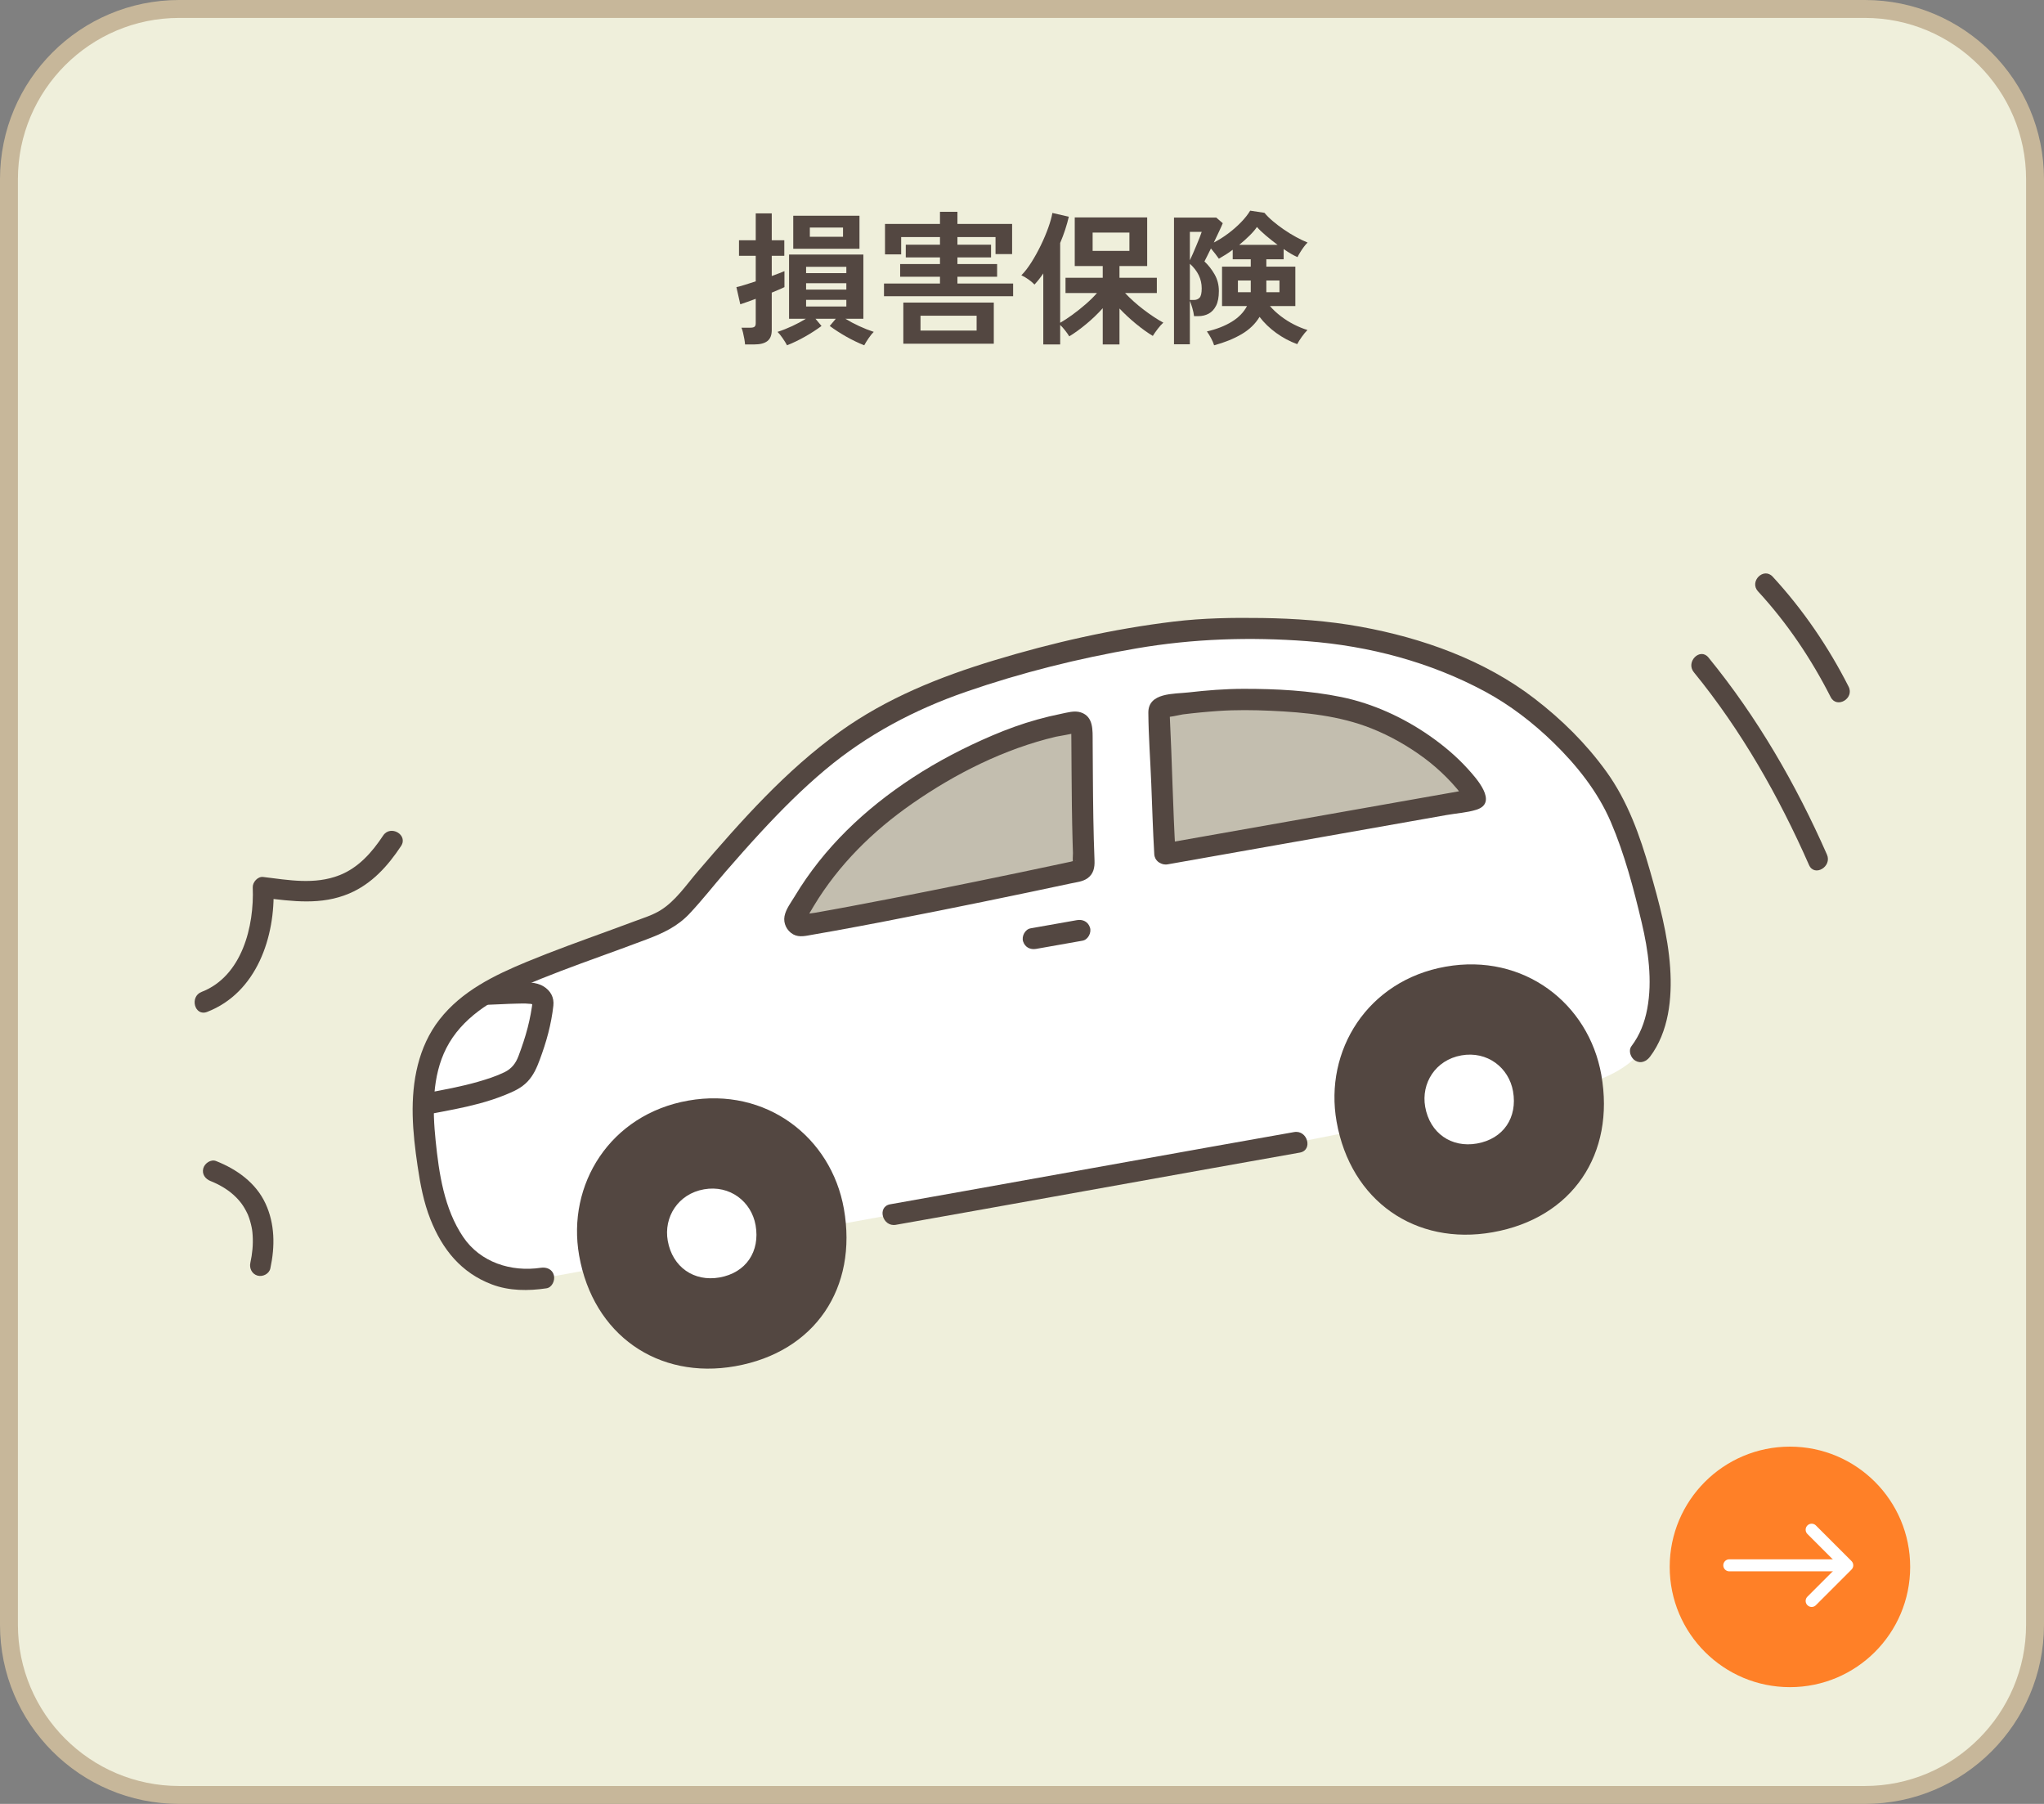 <?xml version="1.0" encoding="UTF-8"?><svg id="_レイヤー_2" xmlns="http://www.w3.org/2000/svg" width="340" height="300" viewBox="0 0 340 300"><rect x="0" y="0" width="340" height="300" fill="#808080" stroke="none"/><defs><style>.cls-1{fill:#fff;}.cls-2{fill:#efefdb;}.cls-3{fill:#ff8027;}.cls-4{fill:#c3beaf;}.cls-5{fill:#c7b79a;}.cls-6{fill:#534741;}.cls-7{fill:none;stroke:#fff;stroke-linecap:round;stroke-linejoin:round;stroke-width:2px;}</style></defs><g id="_内容"><rect class="cls-2" x="1.49" y="1.49" width="337.021" height="297.021" rx="28.307" ry="28.307"/><path class="cls-5" d="m310.204,2.98c14.787,0,26.817,12.03,26.817,26.817v240.407c0,14.787-12.03,26.817-26.817,26.817H29.796c-14.787,0-26.817-12.03-26.817-26.817V29.796C2.98,15.01,15.01,2.98,29.796,2.98h280.407m0-2.98H29.796C13.34,0,0,13.34,0,29.796v240.407c0,16.456,13.34,29.796,29.796,29.796h280.407c16.456,0,29.796-13.34,29.796-29.796V29.796c0-16.456-13.34-29.796-29.796-29.796h0Z"/><circle class="cls-3" cx="297.739" cy="260.584" r="20"/><line class="cls-7" x1="287.654" y1="260.321" x2="306.494" y2="260.321"/><polyline class="cls-7" points="301.352 254.4 307.273 260.321 301.352 266.243"/><path class="cls-6" d="m123.933,57.281c-.016-.256-.057-.56-.12-.912-.064-.352-.136-.7-.216-1.044-.08-.344-.168-.62-.264-.828h1.488c.32,0,.548-.052.684-.156.136-.104.204-.308.204-.612v-4.032c-.512.192-.996.368-1.452.528-.456.16-.828.288-1.116.384l-.648-2.856c.368-.08.836-.208,1.404-.384.568-.176,1.172-.368,1.812-.576v-4.248h-2.784v-2.592h2.784v-4.464h2.664v4.464h2.088v2.592h-2.088v3.36c.928-.336,1.632-.608,2.112-.816v2.664c-.24.112-.544.248-.912.408-.368.16-.768.328-1.2.504v6.24c0,.832-.24,1.436-.72,1.812-.48.376-1.2.564-2.16.564h-1.56Zm6.984.144c-.176-.336-.424-.736-.744-1.2-.32-.464-.6-.808-.84-1.032.8-.256,1.612-.576,2.436-.96.824-.384,1.587-.792,2.292-1.224h-2.808v-10.68h12.36v10.68h-3c.704.432,1.472.84,2.304,1.224.832.384,1.64.704,2.424.96-.24.224-.52.568-.84,1.032-.32.464-.568.864-.744,1.2-1.008-.4-2.012-.884-3.012-1.452-1-.568-1.908-1.156-2.724-1.764l1.008-1.2h-3.384l1.008,1.2c-.816.608-1.724,1.196-2.724,1.764-1,.568-2.004,1.052-3.012,1.452Zm1.032-16.056v-5.496h11.016v5.496h-11.016Zm2.136,4.056h6.696v-1.056h-6.696v1.056Zm0,2.736h6.696v-1.056h-6.696v1.056Zm0,2.808h6.696v-1.104h-6.696v1.104Zm.624-11.592h5.52v-1.536h-5.52v1.536Z"/><path class="cls-6" d="m147.044,49.265v-2.112h9.312v-1.128h-6.624v-2.112h6.624v-1.104h-5.688v-2.112h5.688v-1.272h-6.456v2.88h-2.688v-5.064h9.144v-2.016h2.904v2.016h9.096v5.016h-2.76v-2.832h-6.336v1.272h5.592v2.112h-5.592v1.104h6.6v2.112h-6.6v1.128h9.264v2.112h-21.48Zm3.216,7.896v-6.84h15.048v6.84h-15.048Zm2.856-2.184h9.336v-2.472h-9.336v2.472Z"/><path class="cls-6" d="m173.54,57.281v-11.808c-.24.352-.48.68-.72.984-.24.304-.488.592-.744.864-.256-.272-.592-.556-1.008-.852-.416-.296-.808-.524-1.176-.684.56-.56,1.12-1.284,1.68-2.172s1.084-1.836,1.572-2.844c.488-1.008.9-1.984,1.236-2.928.336-.944.56-1.752.672-2.424l2.736.624c-.16.688-.36,1.4-.6,2.136-.24.736-.52,1.48-.84,2.232v13.272c.592-.336,1.264-.776,2.016-1.32.752-.544,1.496-1.136,2.232-1.776.736-.64,1.36-1.256,1.872-1.848h-5.232v-2.544h6.192v-1.944h-4.656v-8.088h12.048v8.088h-4.608v1.944h6.216v2.544h-5.28c.416.448.896.916,1.44,1.404.544.488,1.112.956,1.704,1.404.592.448,1.167.856,1.728,1.224.56.368,1.056.664,1.488.888-.304.272-.62.624-.948,1.056-.328.432-.596.816-.804,1.152-.88-.528-1.816-1.2-2.808-2.016-.992-.816-1.904-1.664-2.736-2.544v5.976h-2.784v-6.024c-.816.912-1.724,1.784-2.724,2.616-1,.832-1.948,1.52-2.844,2.064-.176-.288-.404-.612-.684-.972-.28-.36-.556-.668-.828-.924v3.24h-2.808Zm8.208-15.552h6.12v-3.048h-6.12v3.048Z"/><path class="cls-6" d="m201.956,57.425c-.112-.368-.284-.768-.516-1.2-.232-.432-.46-.8-.684-1.104,1.6-.368,2.976-.904,4.128-1.608,1.152-.704,2-1.576,2.544-2.616h-4.152v-6.552h4.776v-1.224h-3v-1.584c-.384.288-.772.556-1.164.804-.392.248-.772.476-1.14.684-.144-.208-.344-.48-.6-.816-.256-.336-.496-.632-.72-.888-.224.464-.436.892-.636,1.284-.2.392-.348.684-.444.876.64.592,1.2,1.304,1.68,2.136.48.832.72,1.76.72,2.784s-.156,1.84-.468,2.448c-.312.608-.724,1.048-1.236,1.32-.512.272-1.088.408-1.728.408h-.696c-.048-.416-.144-.868-.288-1.356-.144-.488-.28-.884-.408-1.188v7.224h-2.64v-21.072h7.032l1.08.936c-.128.32-.333.776-.612,1.368-.28.592-.572,1.208-.876,1.848.832-.432,1.632-.936,2.4-1.512.768-.576,1.472-1.192,2.112-1.848.64-.656,1.152-1.304,1.536-1.944l2.376.36c.368.448.836.912,1.404,1.392.568.48,1.184.948,1.848,1.404.664.456,1.335.868,2.016,1.236.68.368,1.316.672,1.908.912-.192.176-.4.416-.624.72-.224.304-.432.612-.624.924s-.336.572-.432.78c-.304-.128-.656-.308-1.056-.54-.4-.232-.816-.5-1.248-.804v1.704h-2.88v1.224h4.824v6.552h-4.224c.512.592,1.112,1.152,1.8,1.68.688.528,1.416.988,2.184,1.38.768.392,1.52.7,2.256.924-.304.304-.624.692-.96,1.164-.336.472-.584.868-.744,1.188-1.232-.448-2.396-1.068-3.492-1.86-1.096-.792-2.021-1.684-2.772-2.676-.705,1.168-1.708,2.132-3.012,2.892-1.304.76-2.82,1.372-4.548,1.836Zm-4.032-14.136c.144-.288.312-.656.504-1.104.192-.448.388-.908.588-1.38.2-.472.38-.912.54-1.32.16-.408.272-.716.336-.924h-1.968v4.728Zm0,6.6h.648c.4,0,.72-.124.96-.372.24-.248.36-.772.36-1.572,0-1.536-.656-2.896-1.968-4.08v6.024Zm7.992-1.296h2.136v-1.944h-2.136v1.944Zm.216-7.872h6.384c-.688-.512-1.348-1.036-1.98-1.572-.632-.536-1.116-1.004-1.452-1.404-.304.448-.72.932-1.248,1.452-.528.52-1.096,1.028-1.704,1.524Zm4.512,7.872h2.184v-1.944h-2.184v1.944Z"/><g id="group"><path class="cls-1" d="m90.427,212.548c-2.261.365-4.501.307-6.829-.205-4.244-1.287-7.166-3.506-9.385-7.992-1.326-2.681-2.186-5.566-2.67-8.518-1.405-8.574-2.436-18.154,2.816-25.023,2.966-3.879,7.368-6.452,11.863-8.36,8.407-3.57,12.626-4.776,22.714-8.631,1.977-.756,3.648-2.08,5.019-3.693,13.196-15.525,22.079-25.577,36.07-32.613,12.501-6.287,39.262-12.802,53.254-12.961,13.992-.159,22.058.433,35.251,4.64,8.352,3.566,12.044,5.066,19.363,11.431,3.718,3.234,8.8,9.021,11.223,14.369,2.397,5.291,3.927,11.177,5.379,16.779,1.74,6.715,3.15,17.01-1.579,23.102-2.128,2.829-6.377,4.846-11.071,5.957l-46.108,9.149c-18.941,3.349-51.365,9.211-67.187,12.009l-58.123,10.561Z"/><path class="cls-6" d="m240.478,160.759c-13.019,2.302-20.235,13.976-18.149,25.775,2.334,13.201,13.133,20.667,25.959,18.4,13.32-2.355,20.396-13.069,18.077-26.185-2.1-11.879-12.915-20.283-25.888-17.989Z"/><path class="cls-1" d="m243.088,175.517c-4.32.764-6.714,4.637-6.022,8.552.774,4.38,4.358,6.858,8.614,6.105,4.42-.781,6.768-4.336,5.998-8.689-.697-3.942-4.285-6.73-8.59-5.969Z"/><path class="cls-6" d="m114.486,183.034c-13.019,2.302-20.235,13.976-18.149,25.775,2.334,13.201,13.133,20.667,25.959,18.4,13.32-2.355,20.396-13.069,18.077-26.185-2.1-11.879-12.915-20.283-25.888-17.989Z"/><path class="cls-1" d="m117.096,197.792c-4.32.764-6.714,4.637-6.022,8.552.774,4.38,4.358,6.858,8.614,6.105,4.42-.781,6.768-4.336,5.998-8.689-.697-3.942-4.285-6.73-8.59-5.969Z"/><path class="cls-1" d="m70.499,181.963c.3-4.061,1.379-7.909,3.859-11.152,1.686-2.205,3.836-3.988,6.203-5.466,2.125-.05,4.658-.082,6.852,0,.572.021,1.157-.021,1.706.144s1.33.582,1.182,1.583c-.426,3.384-1.241,6.163-2.543,9.542-.544,1.411-1.574,2.591-2.945,3.229-4.86,2.26-10.43,3.043-14.395,3.839.013-.576.04-1.149.082-1.718Z"/><path class="cls-6" d="m149.02,203.694c17.637-3.119,35.261-6.314,52.892-9.465,4.764-.851,9.529-1.701,14.295-2.544,2.24-.396,1.291-3.809-.941-3.415-18.176,3.214-36.34,6.501-54.509,9.751-4.225.756-8.45,1.51-12.677,2.258-2.24.396-1.291,3.809.941,3.415h0Z"/><path class="cls-4" d="m155.257,149.843c-8.479,1.695-16.621,3.25-21.812,4.104-.891.146-1.548-.845-1.093-1.641,2.677-4.684,5.064-8.433,9.578-12.865,5.601-5.497,13.314-10.801,21.506-14.454,4.916-2.368,10.149-4.041,15.267-4.881.648-.106,1.243.393,1.254,1.067.073,4.596.011,14.522.356,22.538.023.531-.328.997-.834,1.107-6.576,1.423-15.574,3.297-24.222,5.025Z"/><path class="cls-4" d="m193.772,142.036c-.219-3.698-.812-20.497-1.001-23.77-.021-.37.217-.69.554-.743,3.252-.514,6.523-.874,9.813-1.087,5.201-.334,13.748.133,18.918,1.079,7.964,1.458,17.823,6.765,23.186,14.549.221.321.224.831-.141.896-11.408,2.017-40.018,7.076-51.33,9.076"/><path class="cls-6" d="m274.444,175.767c3.14-4.164,3.714-9.739,3.374-14.791-.372-5.529-1.851-10.91-3.371-16.215-1.671-5.83-3.702-11.547-7.285-16.496-3.346-4.622-7.358-8.581-11.87-12.057-8.359-6.44-18.697-10.113-28.995-11.983-5.391-.979-10.852-1.365-16.325-1.446-4.935-.073-9.831.002-14.734.593-10.115,1.22-20.143,3.497-29.888,6.451-9.094,2.758-17.845,6.273-25.615,11.834-9.051,6.479-16.461,14.871-23.669,23.273-1.915,2.232-3.709,4.94-6.26,6.492-1.298.79-2.786,1.24-4.201,1.77-1.459.546-2.921,1.085-4.385,1.618-4.555,1.66-9.118,3.293-13.6,5.147-5.421,2.242-10.821,4.866-14.515,9.6-3.532,4.527-4.582,10.276-4.459,15.901.062,2.844.404,5.673.819,8.484.445,3.016,1.004,5.985,2.13,8.832,1.978,5,5.113,8.903,10.233,10.836,2.886,1.09,6.054,1.093,9.068.644.953-.142,1.459-1.334,1.237-2.178-.268-1.016-1.237-1.377-2.178-1.237-4.928.734-10.054-.893-12.913-5.127-3.161-4.682-4.019-10.537-4.581-16.04-.521-5.1-.606-10.674,1.782-15.36,2.543-4.99,7.517-8.015,12.497-10.175,4.336-1.881,8.779-3.504,13.221-5.115,2.553-.925,5.105-1.857,7.646-2.816,2.686-1.014,5.065-2.118,7.07-4.241,2.131-2.257,4.056-4.738,6.092-7.083,1.881-2.166,3.783-4.316,5.73-6.424,3.392-3.672,6.929-7.224,10.763-10.437,6.966-5.836,14.859-10.008,23.417-12.97,9.218-3.19,18.77-5.573,28.382-7.223,9.403-1.614,18.904-1.921,28.418-1.192,10.267.786,20.464,3.479,29.546,8.374,4.155,2.239,7.973,5.179,11.353,8.466,3.896,3.789,7.418,8.2,9.569,13.225,2.291,5.349,3.805,11.105,5.141,16.758,1.089,4.608,1.799,9.619.914,14.323-.426,2.263-1.225,4.348-2.618,6.194-.58.769-.117,1.972.635,2.422.901.54,1.85.124,2.422-.635h0Z"/><path class="cls-6" d="m154.787,148.136c-4.468.893-8.939,1.77-13.418,2.608-1.931.361-3.863.716-5.798,1.054-.181.032-2.28.291-2.293.392l.402.33c.233.413.4.465.502.157.108-.069.233-.403.298-.516.294-.505.591-1.008.893-1.508,4.141-6.85,9.777-12.415,16.327-16.98,7.195-5.015,15.386-9.138,23.953-11.155.282-.066,3.067-.518,3.084-.631.012-.08-.444-.551-.543-.359-.06.117.005.366.006.503.004.367.008.735.011,1.102.014,1.629.02,3.259.031,4.888.025,3.993.062,7.986.174,11.978.017.626.037,1.253.059,1.879.013.387-.117,1.323.062,1.632.333.572.235-.617.474-.399-.051-.047-.776.167-.896.193-.496.107-.992.213-1.488.319-2.25.481-4.501.956-6.752,1.427-5.024,1.05-10.053,2.079-15.085,3.085-2.233.447-1.288,3.861.941,3.415,5.177-1.036,10.35-2.094,15.518-3.176,2.297-.481,4.592-.966,6.886-1.458.928-.199,1.972-.291,2.76-.854,1.008-.72,1.214-1.791,1.167-2.957-.189-4.707-.24-9.419-.272-14.129-.013-1.899-.02-3.799-.036-5.698-.015-1.815.167-4.094-1.967-4.8-1.056-.35-2.258.03-3.311.241-1.335.268-2.659.587-3.97.953-2.528.706-4.994,1.601-7.408,2.63-4.642,1.98-9.137,4.309-13.359,7.078-7.861,5.156-14.657,11.563-19.523,19.649-.618,1.027-1.496,2.155-1.722,3.345s.393,2.434,1.448,3.017c1.014.56,2.156.234,3.224.052,1.179-.201,2.357-.409,3.534-.622,5.688-1.027,11.36-2.141,17.028-3.273,2.233-.446,1.288-3.86-.941-3.415Z"/><path class="cls-6" d="m195.542,142.036c-.45-7.723-.579-15.462-.97-23.188-.006-.113.01-.263-.019-.372l-.006-.109c-.006-.5-.257-.212-.751.863.184.201,2.594-.376,2.951-.42,1.96-.245,3.928-.435,5.898-.57,2.921-.2,5.853-.167,8.777-.034,5.703.26,11.385.815,16.729,2.943,3.108,1.237,6.074,2.928,8.76,4.919,1.311.972,2.547,2.053,3.699,3.208.624.626,1.222,1.277,1.79,1.954.225.268.446.54.659.818.15.199.297.401.442.604.281.49.315.396.102-.285l.814-1.058c-.264.156-1.175.19-1.564.258-.667.118-1.333.236-2,.354-1.521.269-3.043.538-4.564.807-3.574.632-7.148,1.264-10.722,1.896-7.551,1.335-15.102,2.67-22.653,4.005-3.204.566-6.407,1.133-9.611,1.699-2.24.396-1.291,3.809.941,3.415,8.6-1.521,17.2-3.041,25.801-4.562,4.839-.856,9.678-1.711,14.516-2.567,2.031-.359,4.062-.718,6.093-1.077,1.592-.282,3.377-.387,4.92-.87,3.742-1.17-.091-5.332-1.414-6.796-1.893-2.094-4.079-3.923-6.395-5.532-4.352-3.024-9.4-5.338-14.603-6.409-5.322-1.095-10.914-1.383-16.335-1.373-3.043.006-6.076.245-9.098.593-2.446.282-6.74-.01-6.712,3.383.032,3.914.332,7.847.486,11.759s.272,7.833.5,11.743c.132,2.265,3.674,2.28,3.541,0h0Z"/><path class="cls-6" d="m172.361,157.804c2.246-.397,4.493-.794,6.739-1.191.324-.057.649-.115.973-.172.914-.162,1.512-1.327,1.237-2.178-.318-.983-1.198-1.41-2.178-1.237-2.246.397-4.493.794-6.739,1.191-.324.057-.649.115-.973.172-.914.162-1.512,1.327-1.237,2.178.318.983,1.198,1.41,2.178,1.237h0Z"/><path class="cls-6" d="m80.953,167.107c1.649-.043,3.296-.167,4.945-.197.697-.013,1.429-.055,2.123.027.084.01.268.002.375.03.053.013.51.259.23.073-.07-.343-.102-.332-.096.032-.017.131-.036.261-.056.391-.058.392-.124.782-.196,1.171-.141.759-.309,1.513-.501,2.261-.414,1.605-.945,3.177-1.529,4.728-.46,1.221-1.143,2.11-2.329,2.69-1.379.673-2.872,1.147-4.343,1.574-2.882.837-5.837,1.358-8.781,1.921-.94.18-1.475,1.309-1.237,2.178.27.984,1.236,1.417,2.178,1.237,2.67-.51,5.349-.985,7.976-1.696,1.466-.397,2.915-.863,4.323-1.435,1.368-.555,2.683-1.13,3.716-2.221.998-1.055,1.541-2.305,2.039-3.648.534-1.44,1.018-2.899,1.401-4.386.388-1.505.685-3.046.857-4.591.152-1.366-.47-2.493-1.631-3.201-1.287-.785-2.9-.699-4.355-.678-1.705.024-3.406.155-5.11.199-2.274.059-2.283,3.601,0,3.541h0Z"/></g><path class="cls-6" d="m292.428,98.345c4.837,5.246,8.861,11.226,12.088,17.584,1.005,1.981,3.984.236,2.98-1.742-3.357-6.614-7.597-12.827-12.627-18.283-1.509-1.636-3.945.809-2.44,2.44h0Z"/><path class="cls-6" d="m281.75,111.791c7.914,9.694,14.131,20.638,19.165,32.068.893,2.028,3.868.274,2.98-1.742-5.163-11.723-11.592-22.83-19.705-32.767-1.405-1.721-3.834.733-2.44,2.44h0Z"/><path class="cls-6" d="m34.453,168.286c8.25-3.192,11.379-12.493,11.04-20.716l-1.726,1.726c4.871.594,9.651,1.28,14.32-.701,3.745-1.589,6.42-4.56,8.624-7.893,1.229-1.858-1.759-3.588-2.98-1.742-1.843,2.786-4.101,5.358-7.288,6.602-4.11,1.605-8.44.799-12.675.283-.902-.11-1.76.88-1.726,1.726.267,6.475-1.784,14.788-8.506,17.388-2.05.793-1.159,4.131.917,3.328h0Z"/><path class="cls-6" d="m35.025,196.415c1.371.544,2.744,1.336,3.769,2.256,1.081.971,1.746,1.861,2.378,3.2.107.226.028.049.084.187.07.173.134.349.194.526.111.328.208.66.29.996.185.758.239,1.14.285,1.843.103,1.602-.054,3.078-.382,4.598-.196.91.271,1.866,1.205,2.123.861.237,1.925-.29,2.123-1.205.783-3.631.774-7.393-.819-10.809-1.606-3.444-4.766-5.677-8.21-7.042-.867-.344-1.895.376-2.123,1.205-.27.981.335,1.778,1.205,2.123h0Z"/></g></svg>